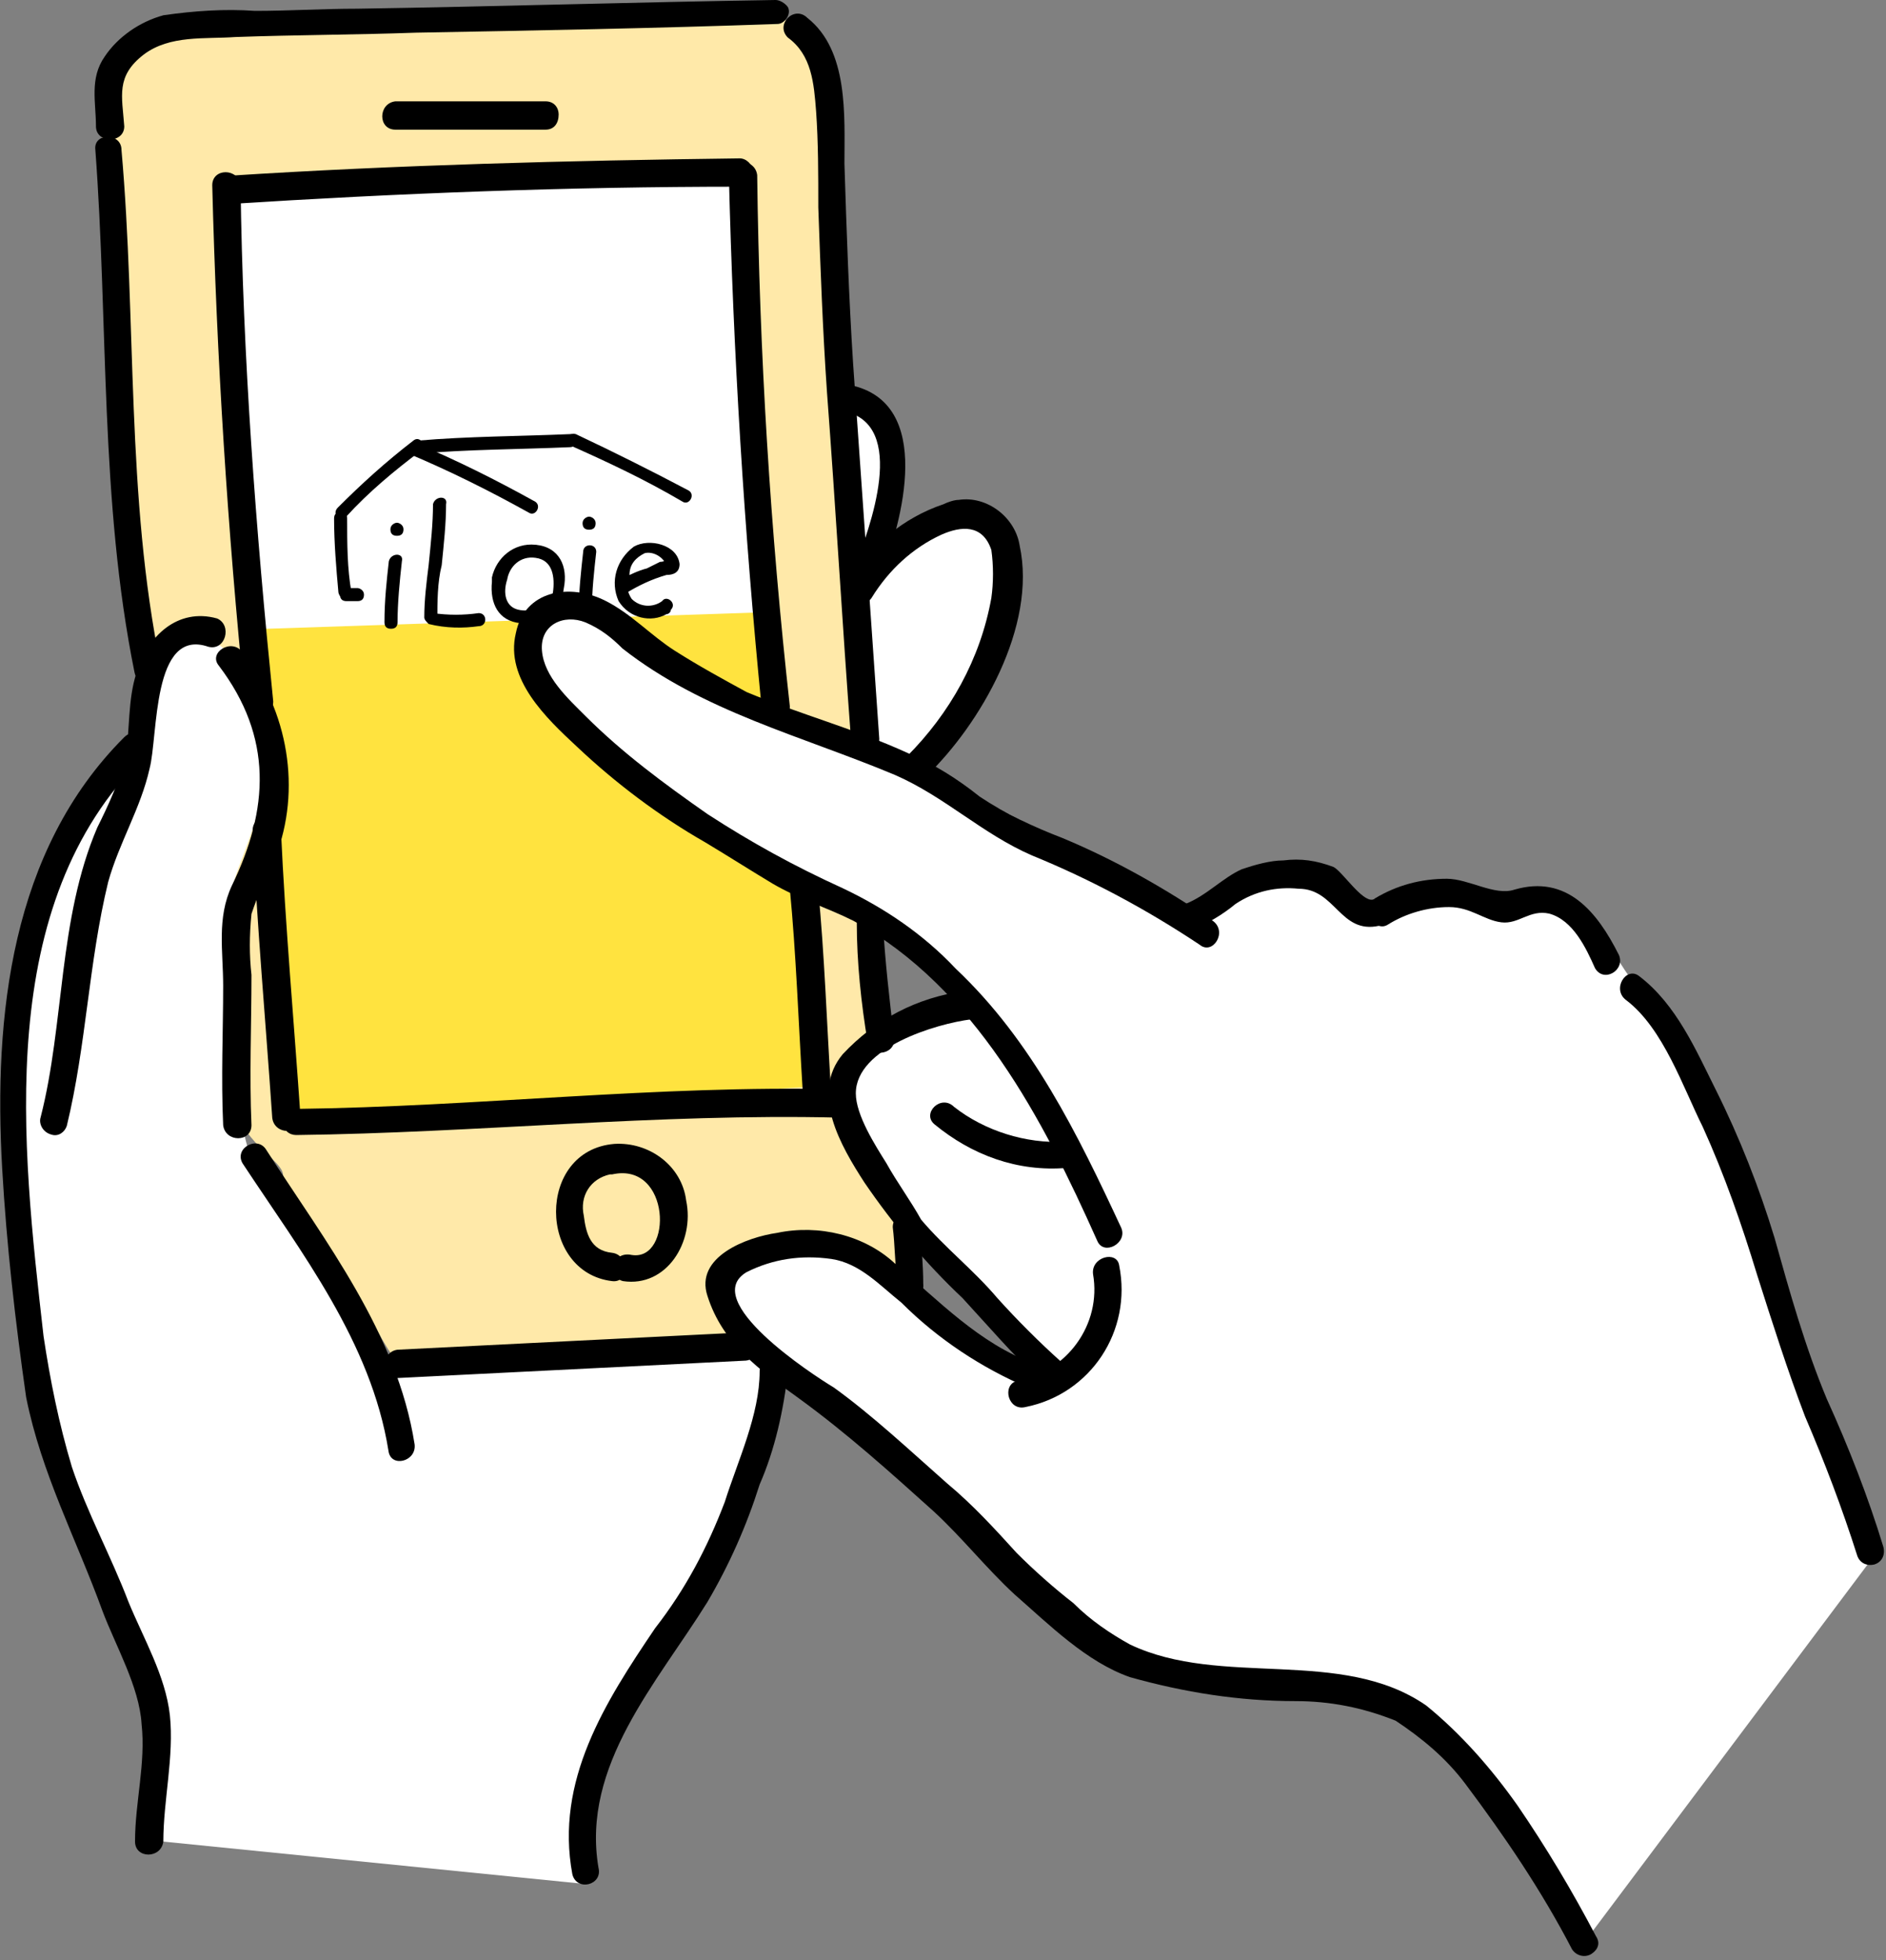 <?xml version="1.0" encoding="utf-8"?>
<!-- Generator: Adobe Illustrator 23.0.1, SVG Export Plug-In . SVG Version: 6.00 Build 0)  -->
<svg version="1.1" id="レイヤー_1" xmlns="http://www.w3.org/2000/svg" xmlns:xlink="http://www.w3.org/1999/xlink" x="0px"
	 y="0px" viewBox="0 0 86.6 90" style="enable-background:new 0 0 86.6 90;" xml:space="preserve">
<rect x="0" y="0" width="86.6" height="90" fill="#808080" stroke="none"/>
<style type="text/css">
	.st0{fill:#FFFFFF;}
	.st1{fill:#FFE9A9;}
	.st2{fill:#FFE33F;}
</style>
<g id="グループ化_1751" transform="translate(0.031 0.001)">
	<path id="パス_778" class="st0" d="M38.2,18.3c0,0,2.6-0.7,2.6,1.9c-0.1,1.9-0.5,3.8-1.1,5.6c0,0,3.6-2.6,4.7-2.3s2,2.8,1.9,4.2
		s-4.4,7.4-4.4,7.4l-3.7-1.3L38.2,18.3L38.2,18.3z"/>
	<path id="パス_779" class="st0" d="M6.9,84.5l0.4-6.4L2.9,67.8c0,0-3.2-14.8-2.2-20.1s1.7-9.4,5.3-12.6c0.4-1.7,0.8-3.4,1.3-5
		c0.3-0.5,2.2-2.4,3.4,0.2s3.1,4.2,1.6,7.9s-2.1,6.3-1.8,8.8s0.5,6.4,1.8,7.5c1.3,1.1,5.1,8.2,5.1,8.2l16.9-0.8l1.3,1.7l-3.4,9.3
		L27,80.2l-0.2,6.3L6.9,84.5z"/>
	<path id="パス_780" class="st0" d="M38.2,33.9l-2.6,5.6c0,0,7.8,3.7,9.2,6.5c0,0-6.1,0.1-6.1,3.6s7.9,11.2,9.6,13.1
		s-2.4-0.2-2.4-0.2s-5.8-6-8-5.7s-6.4,0.7-4.4,3.4c2,2.6,15.5,13.1,16,14.5s10,2.7,10,2.7s5.7-0.1,8.8,4.7s4.4,7.1,4.4,7.1
		l13.2-17.6c0,0-7.5-22.8-9.5-24.8c-2-1.9-2.8-4.4-4-5.1c-1-0.5-2.1-0.6-3.2-0.2c-1,0.3-3.6-1.6-5.7,0l-1.3,0l-1.4-1.3l-3.4,0
		l-2.7,1.6l-11.2-5.9l-5.8-2.4L38.2,33.9z"/>
	<g id="グループ化_1664" transform="translate(4.647 0.884)">
		<path id="パス_781" class="st1" d="M0.1,6.4C-0.1,4.9,0,3.4,0.4,2C0.5,1.5,0.7,1,1.1,0.7c0.3-0.2,0.7-0.3,1.1-0.3
			C11.8,0.1,21.4-0.1,31,0c0.4,0,0.8,0.1,1.1,0.3c0.5,0.4,1.2,3.1,1.3,3.7c0.2,8,0.6,13.8,1.2,21.7c0.6,8.3,1.2,12.8,1.3,21
			c0,0.9-1.9,0.8-1.7,2.9c0.2,1.4,1.8,3,2.4,4.8c0.5,1.4,0.7,2.9,0.5,4.3c-0.5-0.3-2.2-3.1-3.9-2.8c-0.6,0.1-3.6,0.3-4.5,1.2
			c-1,1,1.2,3.6,0.5,3.7c-4.9,0.7-11.1,0.6-15.6,0.8c-0.3,0-1.3-2.2-1.6-2.3c-0.5-0.3-0.5-0.9-0.8-1.3c-4.4-5.8-2-4.3-3.4-5.7
			c-0.7-0.6-1.3-1.3-1.7-2.1c-0.3-0.7-0.3-7.2-0.4-8c-0.2-3.5,2.4-5,1.7-10.4c-0.1-0.9-1.5-3.4-3.4-3.7c-0.8-0.2-1.4,2.8-1.7,2.1
			c-0.6-2.3-0.9-4.7-1-7.1c0.1-4.5-0.2-3-0.3-7.5c-0.1-2-0.4-5.3-0.5-9.3L0.1,6.4z"/>
	</g>
	<path id="パス_782" class="st0" d="M9.8,8.9l24.1-0.8l1.6,21.8l-23.4,1.6L9.8,8.9z"/>
	<path id="パス_783" class="st2" d="M11.3,28.9l24.1-0.8L37,49.9l-23.4,1.6L11.3,28.9z"/>
	<g id="グループ化_1665" transform="translate(24.461 28.003)">
		<path id="パス_784" class="st0" d="M13.1,5.7c-1.2-0.1-2.4-0.5-3.4-1C9.2,4.5,8.8,4.2,8.4,4C8,3.8,7.7,3.5,7.3,3.3
			C6.6,2.9,5.8,2.4,5.1,1.8C4.6,1.4,4,0.9,3.4,0.5C2.8,0,2-0.1,1.3,0.1C0.6,0.3-0.1,1.1,0,1.8C0.1,2.2,0.2,2.6,0.3,3
			C1.1,4.3,2,5.4,3.2,6.3c0.7,0.6,2.1,1.6,2.8,2.2c0.5,0.4,1.2,0.5,1.7,0.8c0.7,0.5,1.5,0.8,2.2,1.3c0.8,0.6,1.4,1.5,2.3,1.6
			c0.1,0,0.2-0.1,0.3-0.1c1.2,1.1,2.6,1.8,4.1,2.2c0.2-1.9,0.5-5.2,0.7-7.1L13.1,5.7z"/>
	</g>
	<g id="グループ化_1667" transform="translate(17.623 61.172)">
		<g id="グループ化_1666">
			<path id="パス_785" d="M0.6,2.1l16-0.8c0.8-0.1,0.8-1.3,0-1.3l-16,0.8C-0.2,0.9-0.2,2.2,0.6,2.1z"/>
		</g>
	</g>
	<g id="グループ化_1669" transform="translate(46.259 57.704)">
		<g id="グループ化_1668">
			<path id="パス_786" d="M3.9,0.8c0.4,2.3-1.2,4.5-3.5,4.9C-0.3,5.9,0,7.1,0.8,6.9c3-0.6,4.9-3.5,4.3-6.5C5-0.3,3.8,0,3.9,0.8
				L3.9,0.8z"/>
		</g>
	</g>
	<g id="グループ化_1671" transform="translate(32.355 56.507)">
		<g id="グループ化_1670">
			<path id="パス_787" d="M15.1,6.1c-2.5-0.9-4.4-2.9-6.4-4.6C7.3,0.2,5.2-0.3,3.3,0.1C1.9,0.3-0.5,1.2,0.1,3
				c0.7,2.2,2.4,3.4,4.2,4.7c2.2,1.6,4.2,3.4,6.2,5.2c1.3,1.2,2.4,2.6,3.7,3.8c1.6,1.4,3.3,3.1,5.3,3.8c2.5,0.7,5,1.1,7.6,1.1
				c1.6,0,3.1,0.3,4.6,0.9c1.2,0.8,2.3,1.7,3.2,2.9c1.8,2.4,3.5,4.9,4.9,7.6c0.2,0.3,0.6,0.4,0.9,0.2c0.3-0.2,0.4-0.5,0.2-0.8
				c-1.1-2.1-2.3-4.1-3.6-6c-1.2-1.7-2.6-3.3-4.2-4.6c-3.9-2.7-9.4-0.8-13.6-2.8c-0.9-0.5-1.8-1.1-2.6-1.9c-0.9-0.7-1.8-1.5-2.6-2.3
				c-1-1.1-2-2.2-3.2-3.2c-1.7-1.5-3.4-3.1-5.2-4.4C4.9,6.6-0.3,3.2,1.9,1.9c1.2-0.6,2.5-0.8,3.9-0.6c1.3,0.2,2.2,1.2,3.2,2
				c1.7,1.7,3.7,3,5.8,3.9C15.5,7.6,15.9,6.4,15.1,6.1L15.1,6.1z"/>
		</g>
	</g>
	<g id="グループ化_1673" transform="translate(38.066 45.502)">
		<g id="グループ化_1672">
			<path id="パス_788" d="M6.2,0C4,0.3,2.1,1.3,0.6,2.9c-1.5,1.8-0.1,4.2,1,5.9c1.3,1.9,2.8,3.7,4.5,5.3c1.2,1.3,2.3,2.6,3.6,3.8
				c0.6,0.5,1.5-0.4,0.9-0.9c-1-0.9-2-1.9-2.9-2.9c-1.1-1.3-2.4-2.3-3.5-3.6C3.7,9.6,3.1,8.8,2.6,7.9C2.1,7.1,1.2,5.7,1.2,4.7
				c0-2.1,3.7-3.2,5.3-3.4C7.3,1.1,7-0.1,6.2,0L6.2,0z"/>
		</g>
	</g>
	<g id="グループ化_1675" transform="translate(42.677 50.622)">
		<g id="グループ化_1674">
			<path id="パス_789" d="M6.2,1.8C4.4,1.9,2.5,1.3,1.1,0.2C0.5-0.4-0.4,0.5,0.2,1c1.7,1.4,3.8,2.2,6.1,2C7.1,3,7.1,1.7,6.2,1.8
				L6.2,1.8z"/>
		</g>
	</g>
	<g id="グループ化_1677" transform="translate(53.999 39.506)">
		<g id="グループ化_1676">
			<path id="パス_790" d="M0.7,3.2c0.7-0.3,1.4-0.7,2-1.2c0.9-0.6,1.9-0.8,2.9-0.7C7.3,1.3,7.5,3.4,9.3,3C10.1,2.9,9.7,1.6,9,1.8
				C8.5,1.9,7.6,0.5,7.2,0.3C6.4,0,5.7-0.1,4.9,0C4.3,0,3.6,0.2,3,0.4C2.1,0.8,1.4,1.6,0.4,2C-0.3,2.2,0,3.5,0.7,3.2L0.7,3.2z"/>
		</g>
	</g>
	<g id="グループ化_1679" transform="translate(62.805 40.348)">
		<g id="グループ化_1678">
			<path id="パス_791" d="M0.9,2.1c0.8-0.5,1.8-0.8,2.8-0.8C4.7,1.3,5.3,1.9,6.1,2c0.8,0.1,1.3-0.6,2.2-0.4
				c1.1,0.3,1.7,1.6,2.1,2.5c0.4,0.7,1.4,0.1,1.1-0.6c-1-2-2.4-3.7-4.8-3C5.8,0.8,4.6,0,3.6,0C2.4,0,1.3,0.3,0.3,0.9
				C-0.4,1.4,0.3,2.5,0.9,2.1L0.9,2.1z"/>
		</g>
	</g>
	<g id="グループ化_1681" transform="translate(74.349 44.729)">
		<g id="グループ化_1680">
			<path id="パス_792" d="M0.3,1.2C2,2.5,2.9,5.2,3.8,7c1,2.2,1.8,4.5,2.5,6.8C7,16,7.7,18.2,8.5,20.3c0.9,2.1,1.7,4.2,2.4,6.4
				c0.1,0.3,0.4,0.5,0.8,0.4c0.3-0.1,0.5-0.4,0.4-0.8c-0.7-2.3-1.6-4.6-2.6-6.8c-1-2.4-1.7-4.9-2.4-7.4C6.4,9.8,5.5,7.5,4.4,5.3
				C3.5,3.5,2.6,1.4,0.9,0.1C0.3-0.4-0.4,0.7,0.3,1.2L0.3,1.2z"/>
		</g>
	</g>
	<g id="グループ化_1683" transform="translate(1.836 28.296)">
		<g id="グループ化_1682">
			<path id="パス_793" d="M8.1,0.1C6.3-0.4,4.9,0.9,4.4,2.6C4,3.8,4.1,5.2,3.9,6.5C3.6,7.6,3.1,8.7,2.6,9.7
				c-1.8,4.2-1.5,9-2.6,13.3c-0.1,0.3,0.1,0.7,0.5,0.8c0.3,0.1,0.6-0.1,0.7-0.4c0.9-3.7,1-7.5,1.9-11.2C3.6,10.4,4.6,8.8,5,7
				c0.4-1.5,0.1-6.5,2.7-5.6C8.5,1.6,8.8,0.4,8.1,0.1L8.1,0.1z"/>
		</g>
	</g>
	<g id="グループ化_1685" transform="translate(9.916 29.662)">
		<g id="グループ化_1684">
			<path id="パス_794" d="M0.1,0.9C2.6,4.2,2.4,7.5,0.7,11c-0.7,1.5-0.4,3-0.4,4.6c0,2.1-0.1,4.2,0,6.4c0.1,0.8,1.3,0.8,1.3,0
				c-0.1-2.3,0-4.6,0-6.9c-0.1-0.9-0.1-1.8,0-2.8c0.3-0.9,0.7-1.8,1.1-2.6C3.9,6.6,3.3,3,1.2,0.3C0.7-0.4-0.4,0.3,0.1,0.9L0.1,0.9z"
				/>
		</g>
	</g>
	<g id="グループ化_1687" transform="translate(11.006 52.513)">
		<g id="グループ化_1686">
			<path id="パス_795" d="M0.1,0.9C2.8,5,6,9.1,6.8,14.1c0.1,0.8,1.3,0.5,1.2-0.3C7.2,8.7,3.9,4.5,1.2,0.3
				C0.8-0.4-0.3,0.2,0.1,0.9L0.1,0.9z"/>
		</g>
	</g>
	<g id="グループ化_1689" transform="translate(26.15 62.359)">
		<g id="グループ化_1688">
			<path id="パス_796" d="M8.7,0.6c0,2-1,4.1-1.6,6c-0.8,2.1-1.8,4-3.2,5.8c-2.3,3.4-4.6,7-3.8,11.3c0.2,0.8,1.4,0.5,1.2-0.3
				C0.5,18.7,4,14.9,6.3,11.2c1-1.7,1.8-3.5,2.4-5.4C9.4,4.2,9.8,2.4,10,0.6C9.9,0.3,9.7,0,9.3,0C9,0,8.7,0.3,8.7,0.6L8.7,0.6z"/>
		</g>
	</g>
	<g id="グループ化_1691" transform="translate(-0.031 33.653)">
		<g id="グループ化_1690" transform="translate(0)">
			<path id="パス_797" d="M5.7,0.2C0.5,5.4-0.3,13,0.1,20c0.2,3.5,0.6,7,1.1,10.5C1.9,34,3.5,37,4.7,40.3c0.6,1.6,1.7,3.5,1.8,5.2
				c0.2,1.8-0.3,3.6-0.3,5.4c0,0.8,1.2,0.8,1.3,0C7.5,49,8,47,7.8,45.1c-0.2-1.8-1.2-3.5-1.9-5.2c-0.8-2.1-1.9-4.1-2.6-6.2
				c-0.6-2-1-4-1.3-6C1,18.9-0.3,7.9,6.6,1.1C7.2,0.5,6.3-0.4,5.7,0.2L5.7,0.2z"/>
		</g>
	</g>
	<g id="グループ化_1693" transform="translate(38.199 17.678)">
		<g id="グループ化_1692">
			<path id="パス_798" d="M0.5,1.2c3,0.6,1.2,5.4,0.5,7.2C0.7,9.2,1.9,9.6,2.2,8.8c1-2.5,2.5-8-1.4-8.8C0-0.2-0.3,1.1,0.5,1.2
				L0.5,1.2z"/>
		</g>
	</g>
	<g id="グループ化_1695" transform="translate(38.789 22.952)">
		<g id="グループ化_1694">
			<path id="パス_799" d="M1.2,4.5C2,3.2,3.1,2.2,4.4,1.6c0.9-0.4,1.9-0.5,2.3,0.7c0.1,0.7,0.1,1.5,0,2.2
				c-0.5,2.8-1.9,5.3-3.9,7.3c-0.2,0.2-0.2,0.6,0,0.9s0.6,0.2,0.9,0c2.5-2.4,5.1-6.9,4.3-10.6C7.8,0.8,6.5-0.2,5.2,0
				C5,0,4.7,0.1,4.5,0.2C2.7,0.8,1.1,2.1,0.1,3.8C-0.3,4.5,0.8,5.1,1.2,4.5L1.2,4.5z"/>
		</g>
	</g>
	<g id="グループ化_1697" transform="translate(4.275 -0.001)">
		<g id="グループ化_1696">
			<path id="パス_800" d="M31.3,0c-6.4,0.1-12.8,0.3-19.2,0.4c-1.6,0-3.1,0.1-4.7,0.1c-1.4-0.1-2.8,0-4.2,0.2
				C2.1,1,1.1,1.7,0.5,2.6c-0.7,1-0.4,2.1-0.4,3.2c0,0.8,1.3,0.8,1.3,0C1.3,4.4,1,3.5,2.3,2.5c1.2-0.9,2.8-0.7,4.2-0.8
				c2.8-0.1,5.5-0.1,8.3-0.2c5.5-0.1,11-0.2,16.6-0.4c0.3,0,0.6-0.4,0.5-0.7C31.9,0.3,31.6,0,31.3,0z"/>
		</g>
	</g>
	<g id="グループ化_1699" transform="translate(4.347 6.279)">
		<g id="グループ化_1698">
			<path id="パス_801" d="M0,0.6c0.6,8,0.2,16.1,1.8,24C2,25.5,3.2,25.1,3,24.3C1.4,16.5,1.9,8.5,1.2,0.6C1.2-0.2-0.1-0.2,0,0.6
				L0,0.6z"/>
		</g>
	</g>
	<g id="グループ化_1701" transform="translate(35.943 0.622)">
		<g id="グループ化_1700">
			<path id="パス_802" d="M0.2,1.1c1.1,0.8,1.2,2.1,1.3,3.4c0.1,1.4,0.1,2.9,0.1,4.4c0.1,2.8,0.2,5.6,0.4,8.5
				c0.4,5.3,0.7,10.6,1.1,15.9c0.1,0.8,1.3,0.8,1.3,0C4,27.5,3.6,21.8,3.2,16.1C3,13,2.9,10,2.8,6.9C2.8,4.7,3,1.7,1.1,0.2
				C0.5-0.4-0.4,0.5,0.2,1.1L0.2,1.1z"/>
		</g>
	</g>
	<g id="グループ化_1703" transform="translate(9.842 7.271)">
		<g id="グループ化_1702">
			<path id="パス_803" d="M24.1,0C16.2,0.1,8.4,0.3,0.6,0.8c-0.8,0.1-0.8,1.3,0,1.3c7.8-0.5,15.6-0.8,23.5-0.8
				c0.4,0,0.6-0.3,0.6-0.7C24.7,0.3,24.4,0,24.1,0z"/>
		</g>
	</g>
	<g id="グループ化_1705" transform="translate(9.715 7.906)">
		<g id="グループ化_1704">
			<path id="パス_804" d="M0,0.6c0.2,7.9,0.7,15.8,1.5,23.7c0.1,0.8,1.3,0.8,1.3,0C2,16.4,1.4,8.5,1.3,0.6C1.2-0.2,0-0.2,0,0.6z"
				/>
		</g>
	</g>
	<g id="グループ化_1707" transform="translate(33.437 7.439)">
		<g id="グループ化_1706">
			<path id="パス_805" d="M0,0.6C0.2,8.8,0.7,16.9,1.5,25c0.1,0.8,1.3,0.8,1.3,0C1.9,16.9,1.4,8.8,1.3,0.6C1.2-0.2,0-0.2,0,0.6z"
				/>
		</g>
	</g>
	<g id="グループ化_1709" transform="translate(11.57 37.527)">
		<g id="グループ化_1708">
			<path id="パス_806" d="M0,0.6C0.2,5,0.6,9.4,0.9,13.8c0.1,0.8,1.3,0.8,1.3,0C1.9,9.4,1.5,5,1.3,0.6C1.2-0.2,0-0.2,0,0.6z"/>
		</g>
	</g>
	<g id="グループ化_1711" transform="translate(12.97 50.015)">
		<g id="グループ化_1710">
			<path id="パス_807" d="M0.6,2.1c8.3-0.1,16.6-1,24.9-0.8c0.8,0,0.8-1.2,0-1.3C17.2-0.2,8.9,0.8,0.6,0.9C0.3,0.9,0,1.2,0,1.5
				C0,1.9,0.3,2.1,0.6,2.1z"/>
		</g>
	</g>
	<g id="グループ化_1713" transform="translate(36.231 40.156)">
		<g id="グループ化_1712">
			<path id="パス_808" d="M0,0.6C0.3,3.7,0.4,6.8,0.6,10c0,0.8,1.3,0.8,1.3,0C1.7,6.8,1.6,3.7,1.3,0.6C1.2-0.2-0.1-0.2,0,0.6z"/>
		</g>
	</g>
	<g id="グループ化_1715" transform="translate(39.31 41.764)">
		<g id="グループ化_1714">
			<path id="パス_809" d="M0,0.6c0,1.8,0.2,3.7,0.5,5.5c0.2,0.8,1.4,0.5,1.2-0.3C1.5,4.1,1.3,2.4,1.2,0.6C1.2,0.3,1,0,0.6,0
				S0,0.3,0,0.6L0,0.6z"/>
		</g>
	</g>
	<g id="グループ化_1717" transform="translate(25.476 52.522)">
		<g id="グループ化_1716">
			<path id="パス_810" d="M3.1,6.3C5.1,6.6,6.4,4.5,6,2.6C5.8,1,4.3-0.1,2.7,0c-3.6,0.3-3.5,5.9-0.1,6.3c0.8,0.1,0.8-1.2,0-1.3
				c-1-0.1-1.2-0.9-1.3-1.7C1.1,2.4,1.6,1.6,2.5,1.4c0,0,0.1,0,0.1,0c2.7-0.6,2.8,4,0.9,3.7C2.6,4.9,2.3,6.1,3.1,6.3L3.1,6.3z"/>
		</g>
	</g>
	<g id="グループ化_1744" transform="translate(15.309 19.93)">
		<g id="グループ化_1719" transform="translate(2.314 5.539)">
			<g id="グループ化_1718">
				<path id="パス_811" d="M0.2,0.3C0.1,1.2,0,2.1,0,3.1c0,0.2,0.1,0.3,0.3,0.3c0.2,0,0.3-0.1,0.3-0.3c0-0.9,0.1-1.9,0.2-2.8
					C0.9-0.1,0.3-0.1,0.2,0.3z"/>
			</g>
		</g>
		<g id="グループ化_1721" transform="translate(2.587 4.071)">
			<g id="グループ化_1720">
				<path id="パス_812" d="M0.3,0.6c0.2,0,0.3-0.1,0.3-0.3C0.6,0.1,0.4,0,0.3,0S0,0.1,0,0.3C0,0.5,0.1,0.6,0.3,0.6z"/>
			</g>
		</g>
		<g id="グループ化_1723" transform="translate(4.142 2.92)">
			<g id="グループ化_1722">
				<path id="パス_813" d="M0.4,0.3C0.4,1.2,0.3,2.1,0.2,3.1C0.1,3.9,0,4.7,0,5.5c0,0.1,0.1,0.2,0.2,0.3C1,6,1.8,6,2.5,5.9
					c0.4,0,0.4-0.6,0-0.6c-0.7,0.1-1.4,0.1-2.1,0c0.1,0.1,0.1,0.2,0.2,0.3c0-0.8,0-1.7,0.2-2.5C0.9,2.1,1,1.2,1,0.3
					C1.1-0.1,0.5-0.1,0.4,0.3L0.4,0.3z"/>
			</g>
		</g>
		<g id="グループ化_1725" transform="translate(7.248 5.082)">
			<g id="グループ化_1724">
				<path id="パス_814" d="M2,0C1-0.1,0.2,0.6,0,1.5c0,0.1,0,0.2,0,0.2c-0.1,1,0.3,1.8,1.3,1.9c1,0.1,1.9-0.6,2-1.6
					C3.5,1,3.1,0.1,2,0C1.6,0,1.6,0.6,2,0.6c0.8,0.1,0.9,0.9,0.8,1.6C2.6,2.8,1.9,3.1,1.3,3C0.6,2.9,0.5,2.2,0.7,1.6
					c0.1-0.6,0.6-1.1,1.3-1c0,0,0.1,0,0.1,0C2.4,0.6,2.4,0,2,0L2,0z"/>
			</g>
		</g>
		<g id="グループ化_1727" transform="translate(11.238 5.107)">
			<g id="グループ化_1726">
				<path id="パス_815" d="M0.2,0.3C0.1,1.2,0,2.1,0,3c0,0.2,0.1,0.3,0.3,0.3c0.2,0,0.3-0.1,0.3-0.3c0-0.9,0.1-1.8,0.2-2.7
					C0.8-0.1,0.2-0.1,0.2,0.3z"/>
			</g>
		</g>
		<g id="グループ化_1729" transform="translate(11.41 3.791)">
			<g id="グループ化_1728">
				<path id="パス_816" d="M0.3,0.6c0.2,0,0.3-0.1,0.3-0.3C0.6,0.1,0.4,0,0.3,0S0,0.1,0,0.3C0,0.5,0.1,0.6,0.3,0.6z"/>
			</g>
		</g>
		<g id="グループ化_1731" transform="translate(12.864 4.968)">
			<g id="グループ化_1730">
				<path id="パス_817" d="M0.6,2.3C1.1,2,1.7,1.7,2.4,1.5C2.7,1.5,3,1.4,3,1C2.9,0.1,1.6-0.2,0.9,0.2C0.1,0.8-0.2,1.8,0.2,2.7
					c0.5,0.8,1.5,1,2.2,0.6c0.1,0,0.2-0.1,0.2-0.2c0.3-0.3-0.2-0.7-0.4-0.4C1.8,3,1.2,3,0.8,2.6C0.6,2.3,0.5,1.9,0.7,1.5
					C0.7,1,1,0.7,1.4,0.5c0.4-0.1,0.9,0.2,1,0.6c0-0.1,0.1-0.2,0.1-0.3c-0.1,0-0.2,0.1-0.4,0.1C1.9,1,1.7,1.1,1.5,1.2
					C1.1,1.3,0.7,1.5,0.3,1.7C-0.1,2,0.2,2.5,0.6,2.3L0.6,2.3z"/>
			</g>
		</g>
		<g id="グループ化_1733" transform="translate(0.273 7.071)">
			<g id="グループ化_1732">
				<path id="パス_818" d="M0.3,0.6h0.5c0.2,0,0.3-0.1,0.3-0.3C1.1,0.1,0.9,0,0.8,0H0.3C0.1,0,0,0.1,0,0.3C0,0.5,0.1,0.6,0.3,0.6z
					"/>
			</g>
		</g>
		<g id="グループ化_1735" transform="translate(0 3.581)">
			<g id="グループ化_1734">
				<path id="パス_819" d="M0,0.3c0,1.1,0.1,2.3,0.2,3.4c0.1,0.4,0.6,0.4,0.6,0C0.6,2.6,0.6,1.4,0.6,0.3C0.6,0.1,0.5,0,0.3,0
					S0,0.1,0,0.3z"/>
			</g>
		</g>
		<g id="グループ化_1737" transform="translate(0.072 0.275)">
			<g id="グループ化_1736">
				<path id="パス_820" d="M0.5,3.5c1-1.1,2.2-2.1,3.4-3c0.3-0.2,0-0.7-0.3-0.5C2.3,1,1.2,2,0.1,3.1C-0.2,3.4,0.2,3.8,0.5,3.5
					L0.5,3.5z"/>
			</g>
		</g>
		<g id="グループ化_1739" transform="translate(3.341 0.407)">
			<g id="グループ化_1738">
				<path id="パス_821" d="M0.1,0.5C2,1.3,3.8,2.2,5.6,3.2c0.3,0.2,0.6-0.3,0.3-0.5C4.1,1.7,2.3,0.8,0.4,0
					C0.1-0.1-0.2,0.4,0.1,0.5z"/>
			</g>
		</g>
		<g id="グループ化_1741" transform="translate(3.528 0.002)">
			<g id="グループ化_1740">
				<path id="パス_822" d="M0.3,0.9c2.3-0.2,4.7-0.2,7-0.3c0.4,0,0.4-0.6,0-0.6C5,0.1,2.6,0.1,0.3,0.3C-0.1,0.3-0.1,0.9,0.3,0.9z"
					/>
			</g>
		</g>
		<g id="グループ化_1743" transform="translate(10.596)">
			<g id="グループ化_1742">
				<path id="パス_823" d="M0.2,0.5c1.8,0.8,3.5,1.6,5.2,2.6C5.7,3.3,6,2.8,5.7,2.6C4,1.7,2.2,0.8,0.5,0C0.1-0.1-0.2,0.4,0.2,0.5z
					"/>
			</g>
		</g>
	</g>
	<g id="グループ化_1746" transform="translate(17.521 4.652)">
		<g id="グループ化_1745">
			<path id="パス_824" d="M0.6,1.3c2.3,0,4.6,0,6.9,0c0.4,0,0.6-0.3,0.6-0.7C8.1,0.3,7.9,0,7.5,0C5.2,0,2.9,0,0.6,0
				C-0.2,0.1-0.2,1.3,0.6,1.3z"/>
		</g>
	</g>
	<g id="グループ化_1748" transform="translate(40.962 55.748)">
		<g id="グループ化_1747">
			<path id="パス_825" d="M0,0.6c0.1,0.8,0.1,1.7,0.2,2.5C0.2,4,1.5,4,1.4,3.2C1.4,2.3,1.3,1.5,1.3,0.6C1.2-0.2,0-0.2,0,0.6z"/>
		</g>
	</g>
	<g id="グループ化_1750" transform="translate(23.554 27.177)">
		<g id="グループ化_1749">
			<path id="パス_826" d="M32.1,15.1c-2.2-1.5-4.5-2.8-6.9-3.8c-1.3-0.5-2.6-1.1-3.8-1.9c-1-0.8-2.1-1.5-3.3-2
				c-2.4-1.1-5-1.8-7.4-2.8C9.6,4,8.5,3.4,7.4,2.7c-1.1-0.7-2-1.7-3.2-2.3C2.6-0.4,0.5-0.1,0.1,1.9C-0.4,4,1.5,5.8,2.9,7.1
				c1.8,1.7,3.8,3.2,5.9,4.4c1,0.6,2.1,1.3,3.1,1.9c1.2,0.7,2.5,1.1,3.7,1.7c5.6,3.1,8.7,9.1,11.2,14.7c0.3,0.7,1.4,0.1,1.1-0.6
				c-2-4.3-4.1-8.6-7.6-11.9c-1.5-1.6-3.3-2.8-5.2-3.7c-2.2-1-4.2-2.1-6.2-3.4C6.9,8.8,5,7.4,3.3,5.7c-0.8-0.8-1.9-1.8-2-3
				c-0.1-1.2,1-1.7,2-1.3C4,1.7,4.5,2.1,5,2.6c3.7,2.9,8.2,4,12.5,5.8c2.3,1,4,2.7,6.3,3.7c2.7,1.1,5.3,2.5,7.7,4.1
				C32.1,16.7,32.8,15.6,32.1,15.1L32.1,15.1z"/>
		</g>
	</g>
</g>
</svg>
